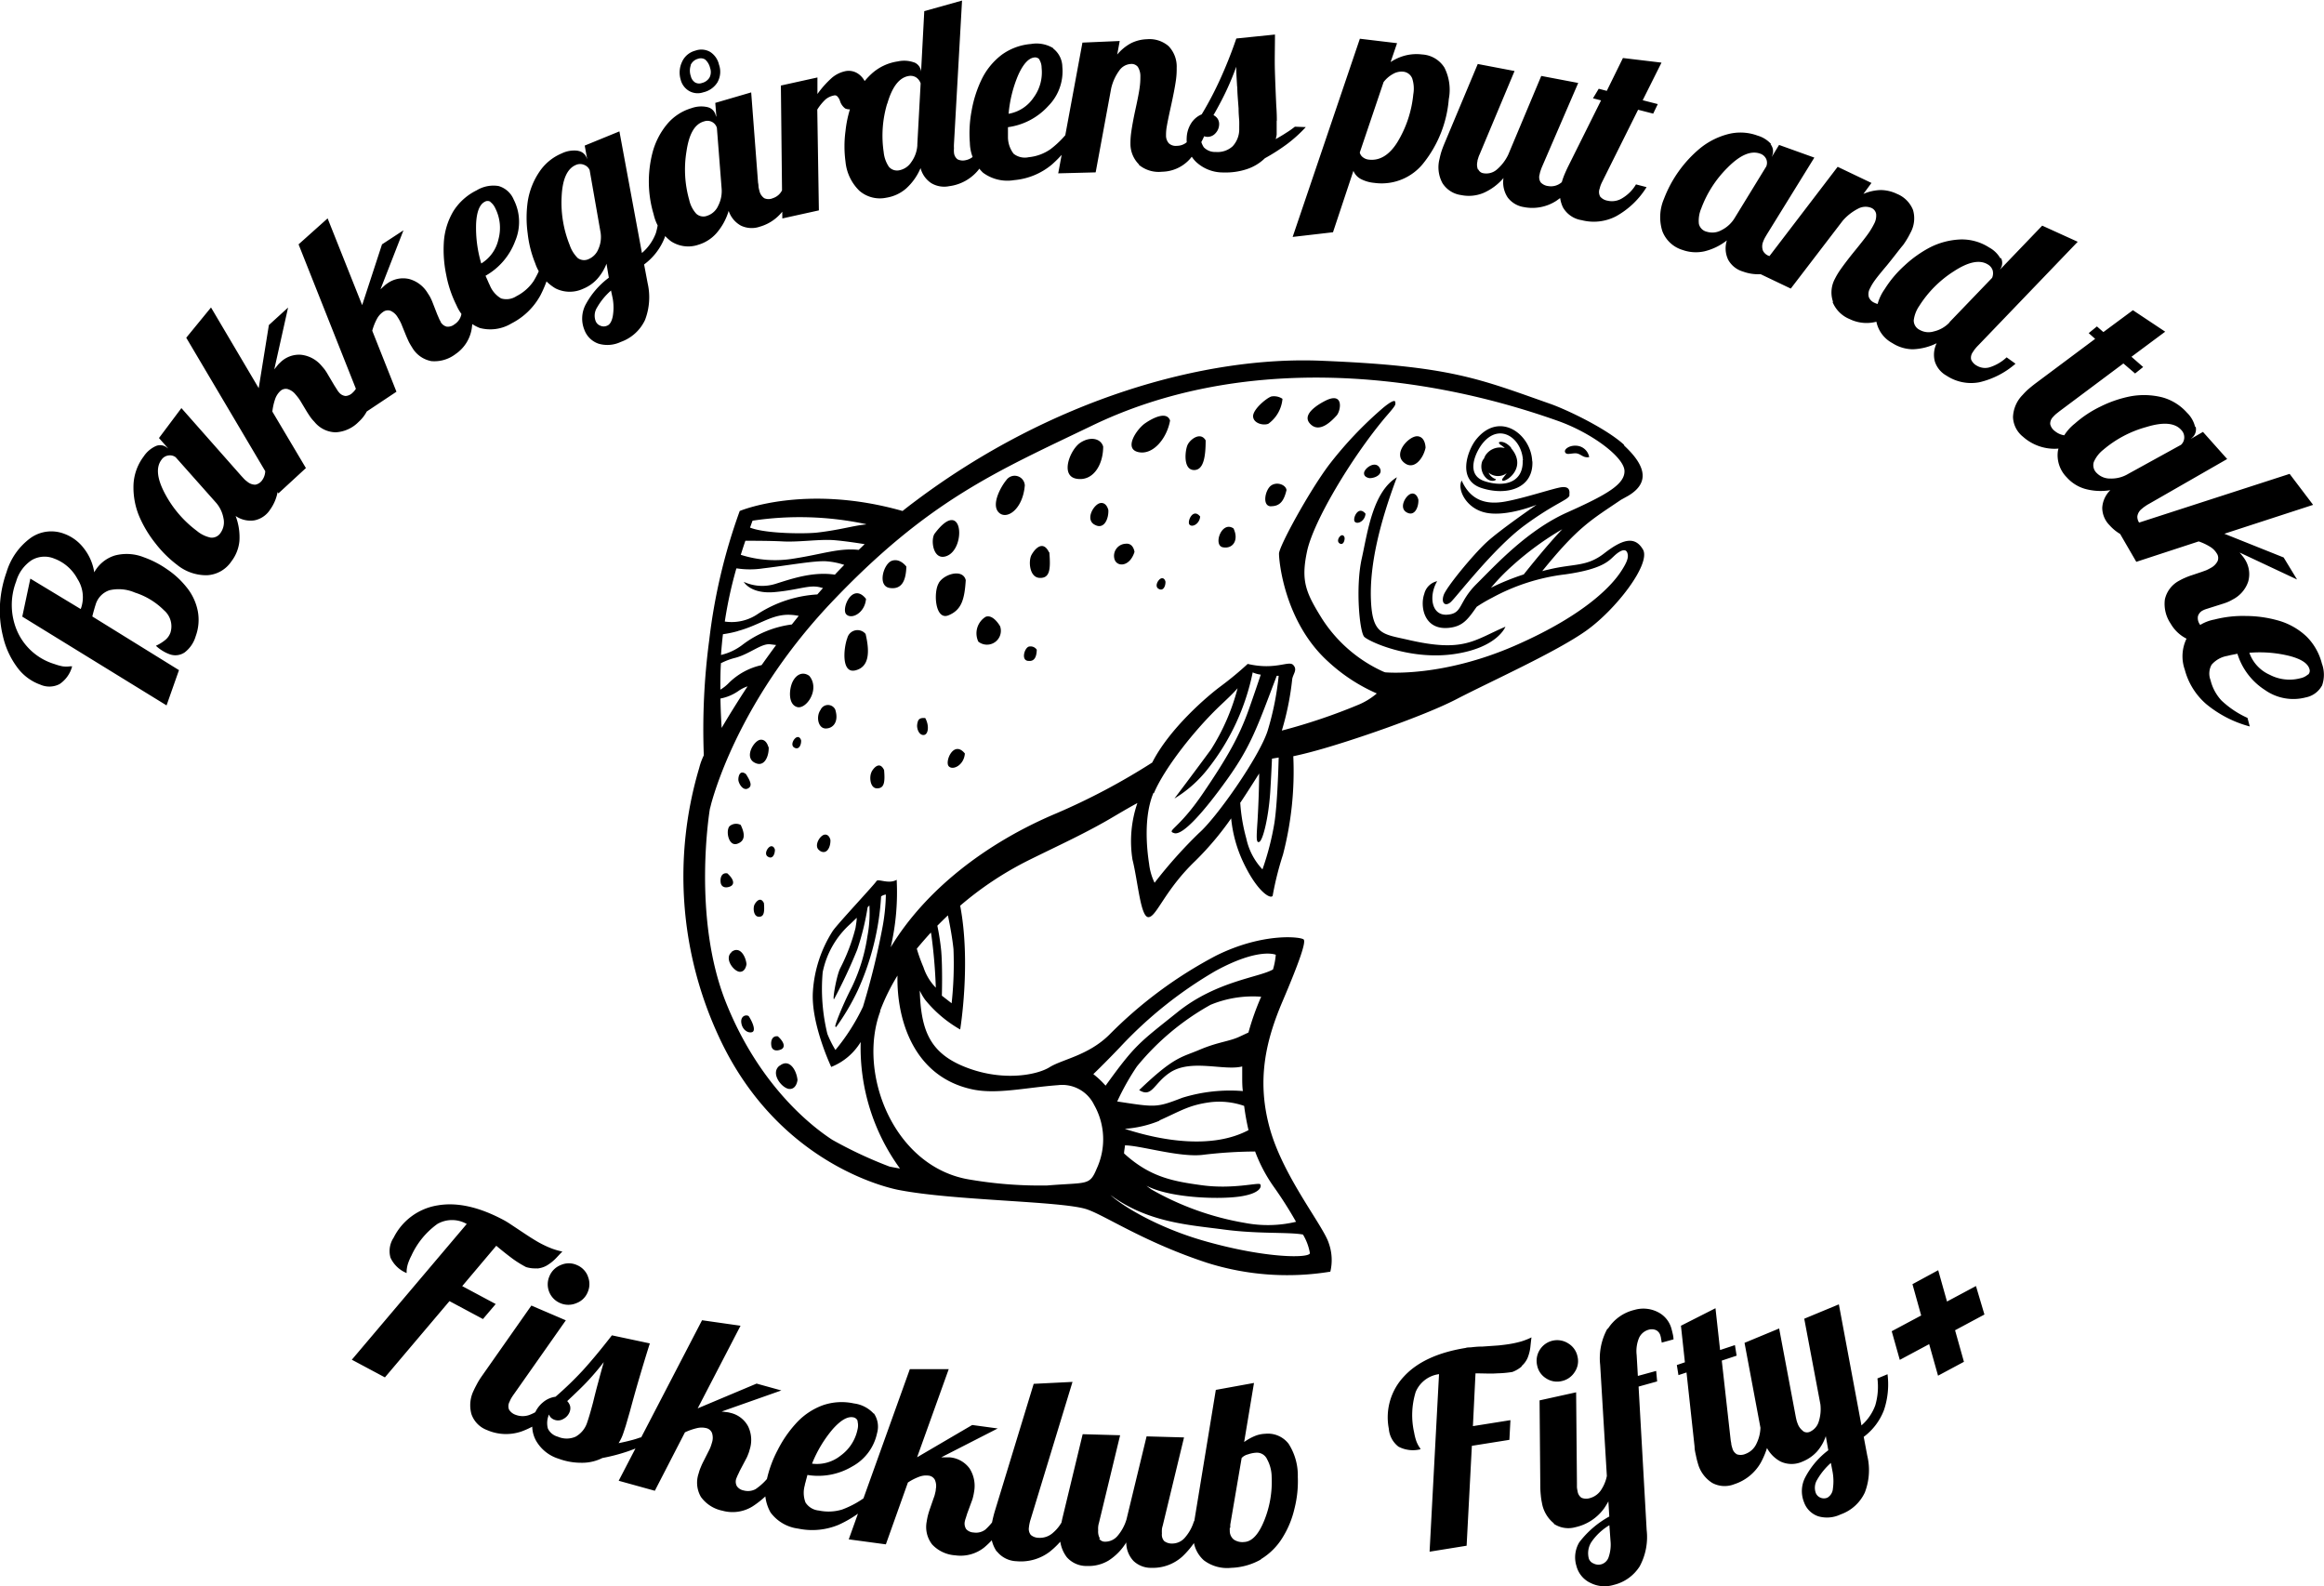 <svg xmlns="http://www.w3.org/2000/svg" xmlns:xlink="http://www.w3.org/1999/xlink" id="Layer_1" data-name="Layer 1" viewBox="0 0 288 196.56"><defs><style>.cls-1{fill:none;}.cls-2{clip-path:url(#clip-path);}</style><clipPath id="clip-path" transform="translate(-6 -1.72)"><rect class="cls-1" x="6" y="1.72" width="288" height="196.56"></rect></clipPath></defs><g class="cls-2"><path d="M101.19,107.89c.57.34.85-.36.84-.88,0,0-.11-.49-.5-.42s-.92,1-.34,1.3m-3.33,20.49c.06.84.75,1.39,1.31,1.25s.09-1.27-.39-2c-.35-.22-1,0-.92.79m-1.18-8.73c-1,.8.27,2.43,1,2.45s.83-.95.83-.95c-.1-1-.85-2.31-1.87-1.5m-.51-9.75c-.65-.1-.89.45-.83,1.08s.59.79,1.18.55.48-.89-.35-1.63m1.66-6a1.25,1.25,0,0,0-1.37.15c-.52.54-.14,2.56.94,2.19s.92-1.33.43-2.34m1.72,9.86c-.21.39-.15,1.49.51,1.52s.74-.56.65-1.69c-.41-.84-.95-.22-1.16.17m2.07,17.44c.06.63.58.77,1.17.54s.48-.89-.35-1.64c-.65-.1-.9.47-.82,1.1M98.44,97.64c-.74-.56-.94.24-.94.68s.54,1.4,1.15,1.12.4-.84-.21-1.8m4.16,36.14c-1.2.95.33,2.84,1.23,2.88s1-1.12,1-1.12c-.12-1.2-1-2.71-2.2-1.76m-1.41-39.49s-.22-1-1-.9-2,2.1-.75,2.81,1.84-.78,1.79-1.91m6.37,12.88c.88.51,1.32-.56,1.28-1.37,0,0-.15-.75-.74-.65s-1.43,1.51-.54,2M104.8,93.06c-.39.07-.93,1-.35,1.31s.85-.37.83-.89c0,0-.11-.49-.48-.42m1.49-7.59c-.81-.58-1.62-.17-2.06.72s-.6,2.79.54,3.14,2.9-2.21,1.52-3.86m3.21,4.16a1,1,0,0,0-1.81.05c-.6.83-.31,2.33.66,2.31s1.62-.92,1.15-2.36m32.14-22.9c1.18.69,1.77-.74,1.71-1.81,0,0-.21-1-1-.86s-1.9,2-.72,2.67m-8.22,16.88c.82.12,1.05-.56,1.07-1.38a.92.92,0,0,0-1-.38c-.52.19-.95,1.63-.12,1.76m-13.69,7.86c-.09.39.14,1.32.76,1.33s.76-1.16.23-2.1c-.91-.09-.91.4-1,.77M114,97.41c-.29.53-.2,2,.69,2s1-.75.87-2.27c-.54-1.13-1.27-.3-1.56.23M111,80.79c-.46,1.23-.76,4.43,1,4s1.78-2.34,1.27-4.51a1.3,1.3,0,0,0-2.27.52m2.32-4.87c-1.68-2.12-3.1,1.22-2.45,1.91s2.31-.16,2.45-1.91m5-4s-.77-1.08-1.8-.72-1.84,3.14-.25,3.37,2-1.08,2.05-2.65m5.25,24.74c.51.56,1.9-.14,2-1.58-1.38-1.71-2.52,1-2,1.58m-1.23-22.7c-.7,1.14-.45,4.66,1.19,4s2-2,2.15-4.36c-.35-1.44-2.66-.79-3.34.34m-.51-6.11c-.51.69-.25,3.18,1.25,2.85,2.73-.6,2.35-7.67-1.25-2.85m8.11,11.49s-.84-1.53-1.79-1.18a2.41,2.41,0,0,0-.91,3.08,1.72,1.72,0,0,0,2.7-1.9M133,61.88a1.26,1.26,0,0,0-2.29-.67c-.63.75-1.92,3-.95,4s3-.35,3.24-3.36m3,8.31c-.76-1.57-1.77-.41-2.17.32s-.28,2.79,1,2.85,1.38-1.06,1.21-3.17m6.67-13.1c-.28-1-1.57-1.31-2.83-.48s-2.55,4.09-.49,4.46,3.33-1.71,3.32-4m3.88,13.06s-.13-1.12-1.1-1a1.5,1.5,0,0,0-1.38,1.9c.29,1,1.88,1,2.48-.88m3,4.57c.58.33.86-.37.84-.89,0,0-.1-.5-.49-.42s-.93,1-.35,1.31M151,53.83c-.4-1.17-2.06-.37-3.09.34s-2.7,3.15-.85,3.57S150.62,56,151,53.83m2.41,12.9c.34.38,1.24-.09,1.32-1-.9-1.13-1.65.64-1.32,1m2-10.44c-.64-1.12-1.93-.12-2.24.56s-.57,3,.71,3.11,1.53-1.65,1.53-3.67m3.45,10.91c-1.48-1-2.56,2.11-1.31,2.34s2-.91,1.31-2.34m4.65-2.75c1.15,0,1.61-.71,1.92-2-.07-.64-1.15-1.08-1.9-.57s-1.18,2.6,0,2.58m1.4-13.32a1.89,1.89,0,0,0-1.38-.29c-.63.21-2.32,1.63-2.26,2.49s1.29,1.14,1.89.89a4.26,4.26,0,0,0,1.75-3.09m5.52.14s-3.34,1.5-2.15,2.89,2.81-.39,3.33-.95.93-2.87-1.18-1.94m2.18,17.08s-.07-.37-.36-.31-.69.72-.27,1,.65-.28.63-.67m2.59-3c-.91-1.12-1.66.65-1.32,1s1.25-.09,1.32-1m1.7-5.77c-.57-.8-1.83.14-1.88.71s.69.65.69.65c.78,0,1.77-.55,1.19-1.36M175.89,76c-.16-4.32,1.09-9.49,3.22-15.14-3,1.82-3.64,6.85-4.34,10-.81,3.52-.3,9.19.3,9.78s5.62,2.9,11.06,2.14,6.43-3.4,6.43-3.4c-3.93,1.67-5.13,3.24-12.12,1.61-3.13-.71-4.39-.63-4.55-5m4.41-10.79c1,.59,1.52-.64,1.47-1.56,0,0-.18-.87-.85-.75s-1.63,1.73-.62,2.31m2.36-8s0-1.35-1-1.42-3,2-1.76,3.18,2.48-.38,2.76-1.76m10.61,0c-.82-.93-1.54-.75-1.52-.63s.16.24.16.24a3.88,3.88,0,0,1,.56.42l-.07,0a2.16,2.16,0,0,0-2.31.91,2.26,2.26,0,0,0-.18.39,1.33,1.33,0,0,0-.25.42,2,2,0,0,0,.64,2.12c.67.5,1.31.05,1,0a1.53,1.53,0,0,1-.83-.78,1.83,1.83,0,0,0,2,.22,1.56,1.56,0,0,0,.25-.17c-.23.33-.46.6-.52.69-.5,1,3.44-1,1.05-3.79m1.45,1.52c.1,2.74-2.24,3.39-4.71,2.59s-1.1-3.65-.26-4.69c2.11-2.62,4.85-.65,5,2.1m1.15.13c-.14-3.41-4.11-6.33-7-2.65-1,1.3-2.36,4.95.71,5.95s6.45.1,6.31-3.3M200.48,63c.07-.56-.06-1-.94-.91s-4.56,1.34-7,1.78-4.32-.18-5.4-2.6c-.59,1,.49,3.51,3.08,4s6.2-1,6.2-1-4.51,3.09-6.19,4.64-5,5.57-5.33,6.57.22,1.42.87.86,5.31-6.68,9.14-9.5,5.53-3.19,5.59-3.76m.72-5.19c.68,0,.92.62,1.72.47a1.71,1.71,0,0,0-1.62-1.41c-.9-.05-1.54.48-1.36.82s.59.14,1.26.12M207.31,60c.11,1.7-2.14,3-7.1,5.22s-8.89,6.54-11.22,8.85-1.67,3.68-3.65,3.82-2.3-2.36-1.24-4.15a2.11,2.11,0,0,0-1.6,1.58c-.53,1.47-.08,4.52,3.05,4.2,1.74-.18,2.35-1.05,3.45-2.61a19.26,19.26,0,0,1,1.93-1.13A25.15,25.15,0,0,1,200,72.89c4.86-.69,5.45-1.79,6.21-2.44s1.28-.71,1.45-.24.1,1-.81,2.37-3.95,5.14-13.12,9.15c-8.91,3.88-15.68,3.34-16.08,3.3l-.22-.08a17.67,17.67,0,0,1-7.61-6.58c-2-3.22-2.63-4.65-1.84-8.35s5.49-11.58,9.69-16.58c1.38-1.58,1.27-1.54,1.24-1.89s-.65,0-1.49.69a47.42,47.42,0,0,0-6.72,7.08c-2.5,3.33-6.19,10.1-6.2,11s.67,8.5,6.12,13.41a21.51,21.51,0,0,0,6,3.92A8.65,8.65,0,0,1,174.46,89a72.3,72.3,0,0,1-9.61,3.25,34.67,34.67,0,0,0,1.29-6.4c.12-.65.68-1.14.12-1.73s-2.17.68-5.64-.13a41,41,0,0,1-3.32,2.75c-1.77,1.31-6.39,5.29-8.51,9.47a81.65,81.65,0,0,1-11.89,6.3c-8.81,3.71-16.28,9.57-20.52,16.59a30,30,0,0,0,.74-8.36c-1,.59-2.32-.19-2.51.17s-4.92,5.4-5.43,6.2a15.75,15.75,0,0,0-2.44,7.45c-.28,4,2.27,9.37,2.27,9.37a7.51,7.51,0,0,0,3.65-3.09,25.43,25.43,0,0,0,4.87,15.68c-.81-.14-1.29-.24-1.29-.24h0a52.17,52.17,0,0,1-7.1-3.32c-2.14-1.39-8.92-6.37-13.17-17s-2-24-2-24,.07-.24.17-.66c.75-2.73,4.23-13.59,14.72-24.75C121,63.7,129.47,60.17,141.4,54.43c17.85-8.59,39.55-7,57.73-.53,4.1,1.47,8.06,4.41,8.18,6.12m-94,6.69c-1.51.13-3.16.67-6,1-1.25.16-6.33.19-8.36-.61.1-.28.2-.57.31-.86a39.42,39.42,0,0,1,14.06.43m-15,2.06c1.09,0,3,0,4.49.07,2.1.14,4.65-.28,6.48-.15,1.32.1,3,.36,3.86.5l-.74.71c-2.43-.26-4.46.52-8,1.07a14,14,0,0,1-6.61-.46q.27-.86.57-1.74m-1.07,3.42a10.81,10.81,0,0,0,3.27,0c3-.35,6.48-1,7.92-.87a9,9,0,0,1,2.13.44c-.39.4-.78.8-1.16,1.21-2.78-.42-5.49.56-7.36,1.14a5.48,5.48,0,0,1-3.93-.25S99,75.36,102,75.09s4.25-.93,5.6-.6l.39.1c-.24.26-.47.53-.7.79A15.24,15.24,0,0,0,100,77.74a5.75,5.75,0,0,1-4.18,1,52.22,52.22,0,0,1,1.43-6.57m.2,7.74c2.48-.67,3.9-1.86,5.89-2a6.11,6.11,0,0,1,1.64.13c-.29.35-.57.71-.85,1.06A12.8,12.8,0,0,0,98,81.63a7,7,0,0,1-2.65,1.25c.06-.87.14-1.73.24-2.57a13.82,13.82,0,0,0,1.83-.38m-2.13,4a8.11,8.11,0,0,1,1.85-.7c1.78-.48,3.23-1.81,4.32-1.67l.72.09q-.94,1.28-1.8,2.49a8.26,8.26,0,0,0-4.11,2.26,5,5,0,0,1-1,.78c0-1.12,0-2.2.07-3.25m-.06,4.35a5.78,5.78,0,0,0,2.19-.91,4.34,4.34,0,0,1,1.17-.6c-1.26,1.92-2.34,3.67-3.21,5.15-.08-1.26-.13-2.47-.15-3.64M109.61,129a28.44,28.44,0,0,0,2.69-4.56,32.66,32.66,0,0,0,2.89-11.64,1.27,1.27,0,0,1,.59-.23,24.25,24.25,0,0,1-.39,3.91,92.42,92.42,0,0,1-2.45,10,25.58,25.58,0,0,1-3.41,5.35,12.93,12.93,0,0,1-1-2,23.52,23.52,0,0,1-.58-7.63,10.92,10.92,0,0,1,3.44-6l.78-.75c0,.36-.08.79-.15,1.26a23.46,23.46,0,0,1-1.9,5c-.49,1-1,4.13-.75,3.8a63.47,63.47,0,0,0,2.86-6.11,32,32,0,0,0,1.29-5.26l.22-.22a15.74,15.74,0,0,1-.25,3.84,21.93,21.93,0,0,1-1.94,6.31c-1.3,2.53-2.27,5.13-2,4.86m5.51-1.93a25.51,25.51,0,0,1,2.16-4.39c-.12,5.26,1.88,12.52,9.28,14.1,3,.65,6.64-.23,10.6-.52a4.39,4.39,0,0,1,4.48,2.43,8.65,8.65,0,0,1,.34,7.89c-.9,2.17-1.14,1.7-6.16,2.11a51.73,51.73,0,0,1-9.45-.71h0c-9.53-1.44-14.11-13.19-11.21-20.9m28.51,22.79c4.66,3.44,9.82,3.71,14.07,4.28s8,.29,9.79.62a6.69,6.69,0,0,1,.86,2.31c-.09.63-5.35.65-12.78-1.43-6.23-1.73-10.65-4.57-11.94-5.78m23,3.32a15.11,15.11,0,0,1-6.33.14,35.28,35.28,0,0,1-11.61-4.16l-.6-.44.37.17c3,1.36,8.72,1.53,11.25,1.15s2.68-1.25,2.48-1.51-3.34.65-7.23.12c-3.58-.49-6.42-1-9.64-3.94,0-.32.09-.65.11-1,1.85,0,6.59,1.47,9.51,1.19a56.35,56.35,0,0,1,6.62-.43,19,19,0,0,0,2.26,4.3,50,50,0,0,1,2.81,4.41m-16.93-12.56c2.76-1.24,3.69-1.91,6.32-2.26a9.36,9.36,0,0,1,4.18.46,30,30,0,0,0,.54,3c-4.44,2.36-10.65,1.37-15.33-.16a13.88,13.88,0,0,0,4.29-1m11-10.92-1.07.5c-1.27.6-2.67.65-4.95,1.62s-3.13.82-7.49,5c1.6,1,1.8-.84,3.83-2.18,2.62-1.72,6.71-.17,8.94-.75,0,.43,0,.87,0,1.3,0,.58,0,1.16.08,1.75a20,20,0,0,0-7.5.83c-3.2,1.23-3.26,1.2-8.07.46a30.86,30.86,0,0,1,2.44-4.34,31.62,31.62,0,0,1,9.13-7.64,13.71,13.71,0,0,1,6.27-1,32.78,32.78,0,0,0-1.58,4.44m3.06-7.83c-1.67,1-7,1.42-11.82,5.28s-5.23,4-8.94,9.13a11.66,11.66,0,0,0-1.52-1.43s1.28-1.21,3.33-3.36a51.55,51.55,0,0,1,11.82-9.43c5.39-2.94,7.46-2,7.46-2a8.78,8.78,0,0,1-.33,1.77m-44.15-2.53q.83-1,1.74-2a2.21,2.21,0,0,0,.05.25,64.58,64.58,0,0,1,.56,6.59,6.56,6.56,0,0,1-1.53-2.53,21.16,21.16,0,0,1-.82-2.27m3.1,5.79s.1-3.37-.08-5.55a30.12,30.12,0,0,0-.48-3.12c.43-.43.86-.86,1.31-1.28.27,1.29.56,2.9.69,4.18a45.25,45.25,0,0,1-.23,6.71ZM149,100c1.26-3,5-7.84,8.37-11,.84-.79,1.51-1.43,2-2a26.73,26.73,0,0,1-3.31,7.61c-2.3,3.13-4.52,6.06-4.52,6.06a15.31,15.31,0,0,0,4.16-3.7,28.37,28.37,0,0,0,5.54-11.93l0,0a3.66,3.66,0,0,0,1,.28c-.23.68-.71,2.13-1.51,4.39-1.17,3.27-2.64,5.89-5.69,10.37s-4.55,4.56-3.52,4.88,3.65-2.6,6.58-6.7,3.72-6.47,6.12-12.8h.24a35.77,35.77,0,0,1-1.38,6.85c-1.07,3.26-6.32,10.74-8.5,12.64a57.61,57.61,0,0,0-5.5,6.16,7.29,7.29,0,0,1-.68-2.36c-.26-1.67-.72-5.76.54-8.77m10.72,1.28c.85-1.27,1.64-2.52,2.38-3.69,0,1.63-.11,4.45-.21,6-.12,1.83-.19,2.71.25,2.46s1.12-3,1.33-6.11c.12-1.9.18-3.36.22-4.19l.83-.14c-.05,1.93-.19,5.83-.52,8.05a34.07,34.07,0,0,1-1.49,5.81,8,8,0,0,1-2-3.82,21.58,21.58,0,0,1-.75-4.39m35.13-28.34a29.92,29.92,0,0,0-4.06,1.65,26.35,26.35,0,0,1,2.66-2.74,37.15,37.15,0,0,1,6.17-4.51c-1.84,1.94-4,4.63-4.77,5.6M207.22,56.8c-2.21-2-6.95-4.26-9-5-9-3.16-12.39-4.73-28.56-5.38-14.29-.58-33.29,4.7-50.19,17.37-.55.41-1.09.82-1.62,1.25-12.09-3.43-20.18,0-20.18,0a71.06,71.06,0,0,0-3.78,16,83.75,83.75,0,0,0-.67,14.28,7.77,7.77,0,0,0-.57,1.56A47.07,47.07,0,0,0,95,130c7.61,16.7,22.45,19.19,22.45,19.19h0c6.8,1.31,19.91,1.36,23.13,2.35,2.22.69,7.08,4.06,15,6.66a33,33,0,0,0,15.28,1.1,6.19,6.19,0,0,0-.18-3.49c-.63-2.12-5.62-8.21-7.3-14.19s-.54-10.89,1.55-15.8,2.93-7.35,2.63-7.68-5-.91-10.86,2a53.77,53.77,0,0,0-13.26,9.83c-2.62,2.56-5.77,3-7.38,4s-6.08,1.85-10.84-.19c-4.11-1.77-5.09-4.6-5.24-9.31a7.34,7.34,0,0,0,.65,1.12,15.38,15.38,0,0,0,4.36,3.7s1.36-8.22,0-15.34a41.3,41.3,0,0,1,8.46-5.62c3.55-1.76,7.19-3.41,10.5-5.38,1.37-.81,2.33-1.36,3-1.72a14.59,14.59,0,0,0-.61,7c.68,2.68,1,7.21,2,7.14s2-3.35,5.82-7a37.28,37.28,0,0,0,4.41-5.24,16.46,16.46,0,0,0,1.53,5.5c1.88,3.94,3.6,4.62,3.63,4a38.63,38.63,0,0,1,1.26-5,40.88,40.88,0,0,0,1.28-12.2c.85-.18,1.8-.41,2.84-.7,4.12-1.12,13.22-4.21,17.42-6.39s12.26-5.8,16-8.44,8.1-8.34,7.07-10.09-2.61-1.22-4.8.48-3.73,1.24-6.86,2c-.29.06-.56.13-.82.2,4.45-5.49,6-6.29,9.75-8.83l.9-.5c3.06-1.82,1.73-4.14-.47-6.2" transform="translate(-6 -1.72)"></path><path d="M292,85.31a2,2,0,0,1-.91.45,5.3,5.3,0,0,1-3.83-.43,4.69,4.69,0,0,1-2.51-2.72,15.3,15.3,0,0,1,5,.4c1.44.38,2.26.92,2.45,1.63a.65.65,0,0,1-.16.67m1.7,1.41a4,4,0,0,0,0-2.77,7.25,7.25,0,0,0-1.9-3.35,8.41,8.41,0,0,0-3.56-2,14.84,14.84,0,0,0-3.95-.55,14.2,14.2,0,0,0-3.91.44,5.2,5.2,0,0,0-3.38,2.22,5,5,0,0,0-.29,4,8.49,8.49,0,0,0,2.66,4.26,14.22,14.22,0,0,0,5.39,2.77l-.28-1.06a11.62,11.62,0,0,1-3.23-2.16A5.68,5.68,0,0,1,279.94,86a2.25,2.25,0,0,1,.13-1.91A3.29,3.29,0,0,1,282,83l.46-.11.81-.16a8.19,8.19,0,0,0,3.41,4.49,6.09,6.09,0,0,0,5.06.92,2.92,2.92,0,0,0,2-1.45m-4-26.25-21.32,6.9,2.32,4,7.73-2.53a6.76,6.76,0,0,1,1.47.7,2.41,2.41,0,0,1,.76.77,1,1,0,0,1,.1,1,2,2,0,0,1-.86.83,5.72,5.72,0,0,1-.55.28l-.55.2-1.22.41a7.8,7.8,0,0,0-.82.31,7.08,7.08,0,0,0-.73.36A3.47,3.47,0,0,0,274.28,76,4.34,4.34,0,0,0,275,79a4.71,4.71,0,0,0,3,2.24,11.49,11.49,0,0,0,5.11-.08L282.41,80a7.46,7.46,0,0,1-2.64,0,2,2,0,0,1-1.17-.93,1.34,1.34,0,0,1-.22-1,1.18,1.18,0,0,1,.63-.72,2.45,2.45,0,0,1,.36-.15L280,77l1.58-.5c.19-.06.37-.13.56-.21s.37-.18.56-.29a3.88,3.88,0,0,0,1.9-2.19,3.39,3.39,0,0,0-.4-2.77,3.29,3.29,0,0,0-.23-.33l-.42-.52,7.11,3.34L289,70.8l-7.35-2.94,11-3.58Zm-20,0a4.06,4.06,0,0,1-2.22.58,2.29,2.29,0,0,1-1.68-.68,1.32,1.32,0,0,1-.37-1.36,3.89,3.89,0,0,1,1.17-1.52A13.91,13.91,0,0,1,272,54.63c2.09-.64,3.52-.52,4.31.37a1.29,1.29,0,0,1,.37,1,1.24,1.24,0,0,1-.4.84Zm8.28-5.85a3.61,3.61,0,0,0-1-1.73,6.31,6.31,0,0,0-3.05-1.9,9.31,9.31,0,0,0-4-.12,14.66,14.66,0,0,0-3.67,1.26,13.85,13.85,0,0,0-3.18,2.11,5.82,5.82,0,0,0-2.1,3.41,3.89,3.89,0,0,0,1.09,3.24,4.85,4.85,0,0,0,2.28,1.44,7.28,7.28,0,0,0,3.13.16,3.31,3.31,0,0,0-1,2.17,3.08,3.08,0,0,0,.9,2.17,5.48,5.48,0,0,0,3.65,1.83,10.6,10.6,0,0,0,5.11-1l-.9-1a6,6,0,0,1-2.4.68,2,2,0,0,1-1.6-.61,1.29,1.29,0,0,1-.41-1,1.42,1.42,0,0,1,.56-.93,2.87,2.87,0,0,1,.4-.31,3.69,3.69,0,0,1,.46-.29l9.71-5.57L279,55.24l-1.51.87.17-.15a1.38,1.38,0,0,0,.45-1.31M264.84,43l.8.71-7.42,5.54c-.33.25-.63.5-.9.73a8.43,8.43,0,0,0-.67.68,4.11,4.11,0,0,0-1.19,2.75,3.26,3.26,0,0,0,1.24,2.43,5.89,5.89,0,0,0,4,1.49,10.21,10.21,0,0,0,5-1.52l-1-.89a4.7,4.7,0,0,1-2.24.75,2.37,2.37,0,0,1-1.81-.53,1.46,1.46,0,0,1-.58-.87,1.19,1.19,0,0,1,.37-.9,3.85,3.85,0,0,1,.35-.35l.43-.34,7.92-5.92L270.59,48l1-.8-1.45-1.27,4.18-3.11-4-2.66-3.66,2.71-.8-.7Zm-10.92-9.22a3.53,3.53,0,0,0-1.41-1.39,6.25,6.25,0,0,0-3.47-1,9.13,9.13,0,0,0-3.89,1A14.49,14.49,0,0,0,242,34.64a13.73,13.73,0,0,0-2.45,2.92,5.79,5.79,0,0,0-1.05,3.86,3.89,3.89,0,0,0,2,2.81A4.82,4.82,0,0,0,243,45a7.16,7.16,0,0,0,3-.75,3.24,3.24,0,0,0-.22,2.28,3.09,3.09,0,0,0,1.44,1.74,5.53,5.53,0,0,0,4.06.82,10.35,10.35,0,0,0,4.49-2.3L254.67,46a5.53,5.53,0,0,1-2,1.2,2,2,0,0,1-1.68-.16,1.55,1.55,0,0,1-.72-.77,1.16,1.16,0,0,1,.23-.94,2.5,2.5,0,0,1,.29-.41,4.18,4.18,0,0,1,.36-.4l12.33-12.84-4.4-2-5.25,5.47.07-.11a1.36,1.36,0,0,0,.06-1.38m-5.85,1.69q2.73-1.79,4.23-.86a1.32,1.32,0,0,1,.6.73,1.44,1.44,0,0,1-.07.93l-5.23,5.44-.09.13a3.87,3.87,0,0,1-1.91,1.07,2.22,2.22,0,0,1-1.74-.19,1.29,1.29,0,0,1-.74-1.19,4,4,0,0,1,.69-1.79,13.87,13.87,0,0,1,4.26-4.27m-15,3.82a3.85,3.85,0,0,0,2.11,2.09,4.78,4.78,0,0,0,3.8.17,11.88,11.88,0,0,0,4.18-3l-1.22-.58a7.24,7.24,0,0,1-2.18,1.5,2,2,0,0,1-1.49-.1,1.29,1.29,0,0,1-.72-.72,1.43,1.43,0,0,1,.14-1.06,6.44,6.44,0,0,1,.6-1q.4-.56,1.5-1.86c.91-1.11,1.56-2,2-2.51a10.22,10.22,0,0,0,.91-1.51,3.7,3.7,0,0,0,.33-2.85,3.6,3.6,0,0,0-2-2,4.74,4.74,0,0,0-2-.47,5.78,5.78,0,0,0-2.15.48l1-1.36-4.19-2-10,13.09,4.19,2,6.43-8.4a6.32,6.32,0,0,1,1.91-1.5,1.92,1.92,0,0,1,1.64-.1,1,1,0,0,1,.6.76,2.12,2.12,0,0,1-.26,1.23,9.16,9.16,0,0,1-.7,1.17c-.31.44-.86,1.15-1.66,2.13s-1.39,1.77-1.73,2.25a9.1,9.1,0,0,0-.76,1.25,3.56,3.56,0,0,0-.24,2.83M221,28.68a4,4,0,0,1-1.67,1.56,2.31,2.31,0,0,1-1.8.2,1.3,1.3,0,0,1-1-1,3.87,3.87,0,0,1,.3-1.9,13.9,13.9,0,0,1,3.27-5.06q2.3-2.32,4-1.73a1.27,1.27,0,0,1,.78.68,1.18,1.18,0,0,1,0,.92Zm4.5-9.09a3.56,3.56,0,0,0-1.68-1.06,6.11,6.11,0,0,0-3.59-.21,9.1,9.1,0,0,0-3.59,1.81,15.15,15.15,0,0,0-4.43,6.22,5.76,5.76,0,0,0-.21,4,3.87,3.87,0,0,0,2.5,2.34,4.92,4.92,0,0,0,2.69.18A7.24,7.24,0,0,0,220,31.51a3.26,3.26,0,0,0,.16,2.39A3.06,3.06,0,0,0,222,35.37a5.47,5.47,0,0,0,4.09-.13,10.69,10.69,0,0,0,4-3.3l-1.28-.45A6.06,6.06,0,0,1,227,33.23a2,2,0,0,1-1.69.23,1.33,1.33,0,0,1-.83-.66,1.54,1.54,0,0,1,0-1.09,4,4,0,0,1,.2-.46c.08-.15.17-.3.27-.47l5.89-9.53-4.37-1.57-.91,1.49.08-.22a1.38,1.38,0,0,0-.23-1.36m-22-5.69,1,.26-4.13,8.29c-.18.38-.34.73-.47,1.06a8.69,8.69,0,0,0-.3.91,4,4,0,0,0,.18,3A3.22,3.22,0,0,0,202,29a6,6,0,0,0,4.25-.47,10.34,10.34,0,0,0,3.8-3.62l-1.31-.34a4.83,4.83,0,0,1-1.67,1.69,2.4,2.4,0,0,1-1.85.33,1.54,1.54,0,0,1-.92-.51,1.19,1.19,0,0,1-.06-1,3.37,3.37,0,0,1,.15-.48c.06-.15.14-.31.23-.49L209,15.32l1.87.48.57-1.18-1.87-.48,2.33-4.66-4.78-.57-2,4.07-1-.26Zm-14.26,8.82a1.65,1.65,0,0,1-.06-1c0-.15.06-.29.1-.42a2.54,2.54,0,0,1,.17-.45l4.33-10.33-4.56-.87-4.09,9.76c-.16.38-.3.74-.41,1.08s-.18.65-.24.93a4.11,4.11,0,0,0,.37,3,3.24,3.24,0,0,0,2.3,1.47,4.74,4.74,0,0,0,2.75-.25,6.87,6.87,0,0,0,2.51-1.86,3.4,3.4,0,0,0,.52,2.41,3.1,3.1,0,0,0,2,1.19,5.46,5.46,0,0,0,4-.76,10.64,10.64,0,0,0,3.46-3.89l-1.33-.25a5.41,5.41,0,0,1-1.47,1.85,2,2,0,0,1-1.62.45,1.51,1.51,0,0,1-.95-.46,1.17,1.17,0,0,1-.13-1,2.72,2.72,0,0,1,.13-.49c.05-.15.11-.32.19-.5L201.58,12,197,11.13l-4.09,9.75a5.59,5.59,0,0,1-1.45,1.88,2,2,0,0,1-1.61.43.82.82,0,0,1-.65-.47m-15.48.17a2,2,0,0,0,.9,1,4.45,4.45,0,0,0,1.68.49,6.61,6.61,0,0,0,6.16-2.52A14.59,14.59,0,0,0,185.54,14,6.1,6.1,0,0,0,185,10.1a3.49,3.49,0,0,0-2.76-1.63,5.64,5.64,0,0,0-2.06.12,6,6,0,0,0-1.85.82l.8-2.34-4.61-.55-8.33,24.56,5-.58Zm3.74-11a3.72,3.72,0,0,1,1.16-1,2.11,2.11,0,0,1,1.24-.29,1.34,1.34,0,0,1,1.14.82,4.08,4.08,0,0,1,.14,2,14,14,0,0,1-1.94,5.87c-1,1.63-2.21,2.37-3.56,2.21a1.41,1.41,0,0,1-.74-.29,1,1,0,0,1-.39-.59Zm-18.13.59c0,.78.09,1.67.16,2.68,0,.73.07,1.26.08,1.57s0,.62,0,.92a3.09,3.09,0,0,1-.82,2.2,2.76,2.76,0,0,1-2.09.7,1.92,1.92,0,0,1-1.48-.58,2.64,2.64,0,0,1-.41-1.74.69.69,0,0,0,.32.31,1.23,1.23,0,0,0,.54.14,1.31,1.31,0,0,0,1-.45,1.64,1.64,0,0,0,.45-1.09,1.21,1.21,0,0,0-.17-.68,1.28,1.28,0,0,0-.53-.47c.71-1.24,1.28-2.34,1.71-3.28s.8-1.85,1.11-2.72c0,.88.07,1.71.11,2.49m4.92,4.23c0-.36,0-1-.07-1.9-.07-1.58-.13-3-.17-4.36S164,7.59,164,6l-4.79.49a55.22,55.22,0,0,1-2.1,5.26,42.39,42.39,0,0,1-2.19,4.14A2.83,2.83,0,0,0,153.61,17a3.62,3.62,0,0,0-.55,1.8,3.84,3.84,0,0,0,1.18,3,4.87,4.87,0,0,0,3.39,1.29,8.27,8.27,0,0,0,2.85-.4,5.79,5.79,0,0,0,2.27-1.36,24.41,24.41,0,0,0,2.79-1.79,17.31,17.31,0,0,0,2.28-2.07l-1.35-.05a10.93,10.93,0,0,1-1.1.77c-.41.27-.84.52-1.28.77a4.44,4.44,0,0,0,.12-.55c0-.19,0-.42,0-.67s0-.7,0-1.07m-17.09,5.46A3.84,3.84,0,0,0,150,23a4.74,4.74,0,0,0,3.46-1.58,11.86,11.86,0,0,0,2.38-4.54l-1.36,0a7.19,7.19,0,0,1-1.26,2.32,1.9,1.9,0,0,1-1.37.59,1.26,1.26,0,0,1-1-.31,1.43,1.43,0,0,1-.35-1,5.57,5.57,0,0,1,.1-1.13q.11-.67.48-2.34c.31-1.4.51-2.44.61-3.12a9.82,9.82,0,0,0,.13-1.77,3.66,3.66,0,0,0-1-2.68,3.61,3.61,0,0,0-2.67-.86,4.74,4.74,0,0,0-2,.5,5.8,5.8,0,0,0-1.7,1.4l.31-1.68L140.14,7l-3,16.2,4.64-.12,1.92-10.4a6.06,6.06,0,0,1,1-2.21,1.86,1.86,0,0,1,1.41-.82A1,1,0,0,1,147,10a2.14,2.14,0,0,1,.32,1.22,9,9,0,0,1-.09,1.36c-.07.54-.24,1.42-.51,2.65s-.44,2.21-.52,2.79a9.39,9.39,0,0,0-.11,1.46,3.59,3.59,0,0,0,1.07,2.63m-12.36-13a1.93,1.93,0,0,1,.28,1,5.26,5.26,0,0,1-1,3.71,4.68,4.68,0,0,1-3.09,2,15.69,15.69,0,0,1,1.2-4.82c.62-1.37,1.29-2.09,2-2.16a.69.69,0,0,1,.64.27m1.66-1.44a4,4,0,0,0-2.72-.5,7.16,7.16,0,0,0-3.62,1.33,8.47,8.47,0,0,0-2.56,3.18,14.84,14.84,0,0,0-1.19,3.8,14.9,14.9,0,0,0-.21,3.94,5.28,5.28,0,0,0,1.63,3.7,5.07,5.07,0,0,0,3.86.92,8.42,8.42,0,0,0,4.65-1.91,14.33,14.33,0,0,0,3.61-4.86l-1.09.1a11.72,11.72,0,0,1-2.66,2.83,5.65,5.65,0,0,1-2.71,1,2.24,2.24,0,0,1-1.87-.43,3.44,3.44,0,0,1-.7-2c0-.13,0-.29,0-.47s0-.46,0-.82a8.22,8.22,0,0,0,5-2.63,6.1,6.1,0,0,0,1.74-4.85,2.92,2.92,0,0,0-1.1-2.24M119.26,9.45a3.63,3.63,0,0,0-2-.12A6.12,6.12,0,0,0,114,10.87a9.17,9.17,0,0,0-2.29,3.31,14.17,14.17,0,0,0-.93,3.77,14.2,14.2,0,0,0,0,3.81,5.79,5.79,0,0,0,1.73,3.61,3.88,3.88,0,0,0,3.32.85,4.9,4.9,0,0,0,2.46-1.14,7.12,7.12,0,0,0,1.79-2.53,3.19,3.19,0,0,0,1.32,1.86,3.12,3.12,0,0,0,2.23.38,5.57,5.57,0,0,0,3.61-2,10.26,10.26,0,0,0,1.89-4.67l-1.34.21a5.31,5.31,0,0,1-.75,2.24,2,2,0,0,1-1.38,1,1.48,1.48,0,0,1-1-.11,1.15,1.15,0,0,1-.44-.86,2.83,2.83,0,0,1,0-.5,5,5,0,0,1,0-.54l1-17.77L120.54,3.1l-.4,7.57,0-.13a1.36,1.36,0,0,0-.86-1.09m-3.32,5.11q.9-3.13,2.64-3.42a1.3,1.3,0,0,1,.93.17,1.47,1.47,0,0,1,.56.74l-.41,7.54,0,.16a4,4,0,0,1-.75,2.06,2.3,2.3,0,0,1-1.44,1,1.33,1.33,0,0,1-1.34-.43,3.94,3.94,0,0,1-.64-1.81,13.84,13.84,0,0,1,.43-6m-8.66.73A6.12,6.12,0,0,1,108.35,14a2.36,2.36,0,0,1,1-.45.43.43,0,0,1,.37.07,1.44,1.44,0,0,1,.37.59,1.82,1.82,0,0,0,.65.95,1.31,1.31,0,0,0,.89.06,2.2,2.2,0,0,0,1.49-1,2.38,2.38,0,0,0,.27-1.78,2.51,2.51,0,0,0-1-1.55,2.07,2.07,0,0,0-1.72-.33,3.8,3.8,0,0,0-1.53.76,11.92,11.92,0,0,0-1.84,2.05l0-2.05-4.53,1,.18,16.47,4.53-1ZM95.42,25A4,4,0,0,1,95,27.22a2.26,2.26,0,0,1-1.34,1.23,1.3,1.3,0,0,1-1.38-.25,3.76,3.76,0,0,1-.87-1.71,13.79,13.79,0,0,1-.34-6c.32-2.16,1-3.4,2.19-3.73a1.25,1.25,0,0,1,1,.08,1.22,1.22,0,0,1,.58.72ZM93.7,15a3.55,3.55,0,0,0-2,.12,6.24,6.24,0,0,0-3,1.95,9.15,9.15,0,0,0-1.84,3.57,14.36,14.36,0,0,0-.45,3.87A14.06,14.06,0,0,0,87,28.27a5.76,5.76,0,0,0,2.17,3.36,3.89,3.89,0,0,0,3.4.41A4.84,4.84,0,0,0,94.8,30.6a7.44,7.44,0,0,0,1.5-2.75,3.25,3.25,0,0,0,1.52,1.83,3.1,3.1,0,0,0,2.34.13,5.49,5.49,0,0,0,3.23-2.51,10.65,10.65,0,0,0,1.31-5l-1.3.38A5.79,5.79,0,0,1,103,25.1a1.93,1.93,0,0,1-1.23,1.18,1.31,1.31,0,0,1-1.06,0,1.51,1.51,0,0,1-.6-.91,4.85,4.85,0,0,1-.11-.49q0-.24-.06-.54l-.85-11.17-4.45,1.3.14,1.74L94.69,16a1.34,1.34,0,0,0-1-1m-2.11-5.2A1.38,1.38,0,0,1,92.52,9a1,1,0,0,1,.87.1A2,2,0,0,1,94,10.15a1.49,1.49,0,0,1-.07,1.17A1.5,1.5,0,0,1,93,12a1,1,0,0,1-.87-.07,1.25,1.25,0,0,1-.52-.77,2.06,2.06,0,0,1,0-1.37m3.34,2.05a2.62,2.62,0,0,0,.15-2.11A2.53,2.53,0,0,0,94,8.15,2.18,2.18,0,0,0,92.16,8a2.47,2.47,0,0,0-1.65,1.41,3.07,3.07,0,0,0-.16,2.17A2.25,2.25,0,0,0,91.41,13a2.14,2.14,0,0,0,1.74.16,2.8,2.8,0,0,0,1.78-1.27m-13,26.82a6.39,6.39,0,0,1,0,2.25c-.13.6-.36,1-.7,1.12a1,1,0,0,1-.83,0,1,1,0,0,1-.58-.56A1.89,1.89,0,0,1,80,39.81a8.2,8.2,0,0,1,1.72-2.09Zm-1.5-8.16a3.64,3.64,0,0,1-.29,2.06A2.24,2.24,0,0,1,79,33.8a1.33,1.33,0,0,1-1.4-.1,4.1,4.1,0,0,1-1-1.61,14.07,14.07,0,0,1-1-6c.1-2.18.69-3.49,1.79-3.94a1.27,1.27,0,0,1,1,0,1.22,1.22,0,0,1,.68.64ZM77.61,20.4a3.51,3.51,0,0,0-2,.33A6.2,6.2,0,0,0,72.85,23a9,9,0,0,0-1.46,3.75,14.34,14.34,0,0,0,0,3.88,13.84,13.84,0,0,0,.93,3.7,5.76,5.76,0,0,0,2.51,3.12,3.93,3.93,0,0,0,3.42.06,4.84,4.84,0,0,0,1.74-1.2,6.16,6.16,0,0,0,1.17-1.91l.29,1.73a10.12,10.12,0,0,0-2.89,3.36,3.71,3.71,0,0,0-.15,3.08,2.85,2.85,0,0,0,1.77,1.74,3.88,3.88,0,0,0,2.75-.22,5.25,5.25,0,0,0,3-2.71,7.84,7.84,0,0,0,.33-4.56l-.44-2.33a7.53,7.53,0,0,0,2.54-3.3,10,10,0,0,0,.46-4.44l-1.25.51a8.35,8.35,0,0,1-.29,3.34,6,6,0,0,1-1.73,2.47L82.76,18l-4.3,1.76.31,1.69-.07-.18a1.37,1.37,0,0,0-1.09-.86M66.75,26.73a2.05,2.05,0,0,1,.63.8,5.37,5.37,0,0,1,.39,3.84,4.69,4.69,0,0,1-2.13,3A15.43,15.43,0,0,1,65,29.46c.07-1.49.43-2.41,1.08-2.74a.66.66,0,0,1,.69,0m1-1.95a4,4,0,0,0-2.71.54,7.1,7.1,0,0,0-2.87,2.57A8.54,8.54,0,0,0,61,31.79a15.25,15.25,0,0,0,.3,4,14.3,14.3,0,0,0,1.26,3.74,5.24,5.24,0,0,0,2.89,2.83,5.07,5.07,0,0,0,3.93-.56,8.44,8.44,0,0,0,3.6-3.5,14.22,14.22,0,0,0,1.57-5.85l-1,.5a11.6,11.6,0,0,1-1.43,3.61A5.66,5.66,0,0,1,70,38.42a2.26,2.26,0,0,1-1.9.28,3.3,3.3,0,0,1-1.4-1.63c-.06-.12-.13-.26-.2-.43s-.19-.42-.33-.75a8.23,8.23,0,0,0,3.67-4.29,6.08,6.08,0,0,0-.18-5.15,2.9,2.9,0,0,0-1.85-1.67M43,32l8.27,20.83,3.86-2.57-3-7.56a7,7,0,0,1,.6-1.5,2.4,2.4,0,0,1,.72-.81,1,1,0,0,1,.94-.16,1.91,1.91,0,0,1,.89.8,6,6,0,0,1,.31.53,4.41,4.41,0,0,1,.24.54l.48,1.18q.18.43.36.81c.13.25.27.48.41.7a3.5,3.5,0,0,0,2.38,1.68,4.32,4.32,0,0,0,3-.88,4.7,4.7,0,0,0,2-3.16,11.51,11.51,0,0,0-.41-5.09L63,38.05a7.42,7.42,0,0,1,.17,2.64,1.91,1.91,0,0,1-.85,1.22,1.32,1.32,0,0,1-.95.29,1.2,1.2,0,0,1-.76-.58c0-.07-.1-.19-.17-.35l-.26-.6-.6-1.54c-.07-.18-.16-.37-.25-.55s-.21-.36-.33-.54a3.86,3.86,0,0,0-2.31-1.75,3.34,3.34,0,0,0-2.73.58,2.33,2.33,0,0,0-.32.25l-.49.45L56,30.26,53.34,32l-2.46,7.53L46.6,28.78ZM29.08,43.57,40.5,62.86l3.41-3.14-4.16-7a7.28,7.28,0,0,1,.36-1.59,2.46,2.46,0,0,1,.58-.91,1,1,0,0,1,.91-.3,1.94,1.94,0,0,1,1,.65q.21.24.39.48c.11.15.22.32.32.49l.66,1.1c.16.26.32.51.48.74s.34.43.52.62a3.47,3.47,0,0,0,2.61,1.29A4.28,4.28,0,0,0,50.44,54,4.68,4.68,0,0,0,52,50.52a11.49,11.49,0,0,0-1.2-5l-1,.91a7.63,7.63,0,0,1,.58,2.58,2,2,0,0,1-.65,1.34,1.36,1.36,0,0,1-.9.44,1.2,1.2,0,0,1-.83-.46,1.79,1.79,0,0,1-.23-.32l-.35-.55-.84-1.42q-.15-.26-.33-.51c-.12-.16-.26-.32-.4-.48a3.86,3.86,0,0,0-2.56-1.37,3.3,3.3,0,0,0-2.6,1,1.94,1.94,0,0,0-.28.29l-.42.52,1.71-7.66L39.32,42l-1.26,7.82-5.91-10Zm3.61,20.35a4,4,0,0,1,1,2,2.27,2.27,0,0,1-.33,1.79,1.3,1.3,0,0,1-1.25.63,3.9,3.9,0,0,1-1.72-.84A13.82,13.82,0,0,1,26.5,63q-1.56-2.87-.5-4.29a1.24,1.24,0,0,1,.87-.55,1.18,1.18,0,0,1,.9.22ZM25.3,57a3.6,3.6,0,0,0-1.5,1.29,6.27,6.27,0,0,0-1.25,3.38,9.27,9.27,0,0,0,.69,4,14.55,14.55,0,0,0,2,3.35,14.3,14.3,0,0,0,2.7,2.69A5.73,5.73,0,0,0,31.67,73a3.87,3.87,0,0,0,3-1.71,4.91,4.91,0,0,0,1-2.53,7.4,7.4,0,0,0-.47-3.1,3.24,3.24,0,0,0,2.33.54,3,3,0,0,0,1.93-1.31A5.45,5.45,0,0,0,40.45,61a10.63,10.63,0,0,0-2-4.81l-.81,1.08a5.91,5.91,0,0,1,1.15,2.22,2,2,0,0,1-.27,1.69,1.34,1.34,0,0,1-.87.6,1.52,1.52,0,0,1-1-.37,3.05,3.05,0,0,1-.38-.32l-.37-.4-7.42-8.4L25.7,56l1.15,1.3-.18-.13A1.35,1.35,0,0,0,25.3,57M17.44,78.11c.06-.25.13-.52.21-.8s.14-.49.19-.63a2.66,2.66,0,0,1,1.73-1.82,5.07,5.07,0,0,1,3.15.29,8.92,8.92,0,0,1,3.6,2.19,2.62,2.62,0,0,1,.81,2.75,2.1,2.1,0,0,1-.61.9,5.21,5.21,0,0,1-1.2.75,4.61,4.61,0,0,0,.85.64,4.2,4.2,0,0,0,.77.38,2.05,2.05,0,0,0,1.95-.2,3.88,3.88,0,0,0,1.36-2,5.87,5.87,0,0,0,.26-3.12,6.72,6.72,0,0,0-1.43-3,10.7,10.7,0,0,0-2.38-2.18,12,12,0,0,0-2.86-1.48,5.77,5.77,0,0,0-3.59-.23,4.38,4.38,0,0,0-2.57,2.09,6.37,6.37,0,0,0-1.31-3,5.35,5.35,0,0,0-2.45-1.79,4.44,4.44,0,0,0-4.11.52,8.13,8.13,0,0,0-3,4.25A14.37,14.37,0,0,0,6,76.59a13.2,13.2,0,0,0,.35,3.9,10.24,10.24,0,0,0,1.75,3.88A6.09,6.09,0,0,0,11,86.56a2.75,2.75,0,0,0,2.38-.07,3.8,3.8,0,0,0,1.56-2.2h-.08l-.19,0a3.46,3.46,0,0,1-.91,0,6.44,6.44,0,0,1-1-.28A7.37,7.37,0,0,1,8.12,79.9,8.13,8.13,0,0,1,8,73.78a4.73,4.73,0,0,1,1.93-2.65,3.14,3.14,0,0,1,2.77-.2,5.38,5.38,0,0,1,2.9,2.53A4.17,4.17,0,0,1,16.07,77l-.07.19L9.76,73.42l-1,4.71,17.88,11,1.54-4.37Z" transform="translate(-6 -1.72)"></path><path d="M240.43,166.68l1,3.55,3.64-1.95,1.1,3.91,3.21-1.72-1.1-3.91,3.64-1.95-1.05-3.53L247.28,163l-1.09-3.88L243,160.85l1.08,3.88Zm-7.36,17.26a6.46,6.46,0,0,1,.07,2.25,1.4,1.4,0,0,1-.69,1.12,1.11,1.11,0,0,1-.84,0,1.06,1.06,0,0,1-.58-.56,1.89,1.89,0,0,1,.15-1.65,8.36,8.36,0,0,1,1.71-2.1ZM229.39,179a1.93,1.93,0,0,1-.62-.88c-.05-.12-.09-.25-.13-.38l-.09-.4-2.07-11-4.29,1.78,1.95,10.4c.08.41.17.79.27,1.13a6.76,6.76,0,0,0,.3.9,4.09,4.09,0,0,0,1.95,2.28,3.23,3.23,0,0,0,2.72,0,4.89,4.89,0,0,0,1.78-1.23,5.46,5.46,0,0,0,1.1-1.92l.31,1.75a10.07,10.07,0,0,0-2.87,3.38,3.7,3.7,0,0,0-.13,3.08,2.82,2.82,0,0,0,1.78,1.73,3.9,3.9,0,0,0,2.75-.24,5.22,5.22,0,0,0,3-2.72,7.72,7.72,0,0,0,.3-4.56l-.44-2.33a7.44,7.44,0,0,0,2.51-3.32,10,10,0,0,0,.44-4.44l-1.25.52a8.21,8.21,0,0,1-.27,3.34,6,6,0,0,1-1.71,2.48l-2.8-15-4.29,1.78,2,10.6a5.09,5.09,0,0,1-.23,2.23,2,2,0,0,1-1.07,1.18.85.85,0,0,1-.82-.06M214,172.12l1-.33,1,9.2c0,.42.11.8.18,1.15a9.47,9.47,0,0,0,.23.92,4.12,4.12,0,0,0,1.78,2.42,3.23,3.23,0,0,0,2.72.16,5.85,5.85,0,0,0,3.31-2.7,10.25,10.25,0,0,0,1.23-5.1l-1.29.43a4.8,4.8,0,0,1-.48,2.32,2.41,2.41,0,0,1-1.37,1.29,1.5,1.5,0,0,1-1.05.06,1.18,1.18,0,0,1-.58-.77,3.24,3.24,0,0,1-.13-.49c0-.16-.06-.34-.08-.53l-1.1-9.83,1.84-.61L221,168.4l-1.84.61-.57-5.18L214.31,166l.49,4.53-1,.34Zm-8.42,20.52a4.74,4.74,0,0,1-.22,2,1.36,1.36,0,0,1-.88.91,1.32,1.32,0,0,1-1-.09,1,1,0,0,1-.58-.59,2.56,2.56,0,0,1,.31-2.06,7.11,7.11,0,0,1,2.23-2.09Zm-.38-26.28a7.58,7.58,0,0,0-.9,4.5l1.13,18.78a11.82,11.82,0,0,0-3.72,3.2,3.62,3.62,0,0,0-.35,2.93,3.19,3.19,0,0,0,1.74,2.1,3.86,3.86,0,0,0,2.86.25,5.27,5.27,0,0,0,3.24-2.31,7.65,7.65,0,0,0,.86-4.51l-1-17.76,2.3-.64-.12-1.3-2.27.62-.15-2.6a4.24,4.24,0,0,1,.3-2.12,1.85,1.85,0,0,1,1.17-1,1.35,1.35,0,0,1,.94.05,1.07,1.07,0,0,1,.54.69l.06.23c0,.07.05.28.1.62l1.46-.4a3.3,3.3,0,0,0-.08-.61c-.05-.21-.1-.44-.17-.69a3.25,3.25,0,0,0-1.73-2.1,3.94,3.94,0,0,0-2.87-.25,5.36,5.36,0,0,0-3.29,2.35m-6.73,24.13a3.25,3.25,0,0,0,2.69.45,6,6,0,0,0,3.58-2.34,10.26,10.26,0,0,0,1.75-4.95l-1.33.29a4.76,4.76,0,0,1-.72,2.26,2.42,2.42,0,0,1-1.5,1.14,1.49,1.49,0,0,1-1-.05,1.15,1.15,0,0,1-.49-.83,2.94,2.94,0,0,1-.08-.49c0-.16,0-.35,0-.54l-.1-11.21-4.53,1,.09,10.57a10.31,10.31,0,0,0,.06,1.16,7.42,7.42,0,0,0,.14.95,4.14,4.14,0,0,0,1.51,2.58m1.77-22.31a2.54,2.54,0,0,0-3.54.78,2.54,2.54,0,0,0-.33,1.94,2.43,2.43,0,0,0,1.11,1.6,2.47,2.47,0,0,0,1.93.34,2.52,2.52,0,0,0,1.61-1.12,2.39,2.39,0,0,0,.35-1.93,2.46,2.46,0,0,0-1.13-1.61M194.56,171a2.91,2.91,0,0,0,.74-1,5.18,5.18,0,0,0,.37-1.56c.07-.64.11-1,.13-1a8.94,8.94,0,0,1-1.26.5,12.93,12.93,0,0,1-1.55.34c-.38.06-.8.11-1.26.16l-2,.14c-.64,0-1.11.06-1.39.09s-.51,0-.7.08q-5.16.83-7.65,3.53a7.38,7.38,0,0,0-1.88,6.49,3.1,3.1,0,0,0,1.19,2.21,3.83,3.83,0,0,0,2.72.33l0-.08-.11-.16a3.7,3.7,0,0,1-.41-.82,6.64,6.64,0,0,1-.25-1,9.75,9.75,0,0,1,.19-5.05,3.65,3.65,0,0,1,2.89-2.2l-1.17,22,4.59-.74.65-12.38,4.65-.74.13-2.44-4.65.74.32-6.54c1.06,0,1.94.06,2.64,0a13.71,13.71,0,0,0,1.92-.17,3.7,3.7,0,0,0,1.17-.69m-36.12,20c0-.13,0-.26,0-.39l1.41-8.26a1.61,1.61,0,0,1,.79-.45,3.68,3.68,0,0,1,1.08-.21,1.38,1.38,0,0,1,1.28.81,4.65,4.65,0,0,1,.57,2.2,12.77,12.77,0,0,1-.92,5.4c-.7,1.73-1.53,2.62-2.5,2.66a1.9,1.9,0,0,1-1.28-.31,1.36,1.36,0,0,1-.49-1.09,2.3,2.3,0,0,1,0-.36m3.82,3.91a8,8,0,0,0,2.75-2.75,11.71,11.71,0,0,0,1.45-3.55,13.74,13.74,0,0,0,.41-3.92,7.26,7.26,0,0,0-1.14-4.1,3.23,3.23,0,0,0-2.91-1.24,3.73,3.73,0,0,0-1.26.27,6.47,6.47,0,0,0-1.34.75l1.22-7.32-4.73.86L154,190.22c0,.32-.09.64-.12.94a5.53,5.53,0,0,0,0,.91,3.92,3.92,0,0,0,1.31,3,4.78,4.78,0,0,0,3.38.93,8,8,0,0,0,3.73-1.06m-20-2.58a1.74,1.74,0,0,1-.21-1,3,3,0,0,1,0-.43,2.27,2.27,0,0,1,.09-.47l2.63-10.89-4.64-.13-2.48,10.28c-.1.41-.17.79-.23,1.14a9.11,9.11,0,0,0-.09.95,4.16,4.16,0,0,0,.84,2.88,3.23,3.23,0,0,0,2.5,1.08,4.81,4.81,0,0,0,2.68-.68,7,7,0,0,0,2.18-2.24,3.35,3.35,0,0,0,.9,2.3,3.13,3.13,0,0,0,2.2.85,5.45,5.45,0,0,0,3.84-1.39,10.68,10.68,0,0,0,2.81-4.39l-1.36,0a5.46,5.46,0,0,1-1.15,2.07,2.06,2.06,0,0,1-1.54.7,1.55,1.55,0,0,1-1-.31,1.17,1.17,0,0,1-.28-.92,3.85,3.85,0,0,1,0-.5c0-.16.06-.34.11-.53l2.63-10.89-4.64-.13L145.6,190a5.62,5.62,0,0,1-1.14,2.08,2,2,0,0,1-1.52.68.85.85,0,0,1-.72-.36m-12.69,1.55a3.23,3.23,0,0,0,2.44,1.23,5.9,5.9,0,0,0,4.11-1.17,10.3,10.3,0,0,0,3.14-4.2l-1.35-.11a4.81,4.81,0,0,1-1.36,1.94,2.42,2.42,0,0,1-1.77.64,1.52,1.52,0,0,1-1-.36,1.19,1.19,0,0,1-.23-.94,4,4,0,0,1,.08-.5,4.56,4.56,0,0,1,.14-.52l5.18-17-4.81.24-4.82,15.79c-.12.41-.21.78-.29,1.13a7.67,7.67,0,0,0-.14.94,4.08,4.08,0,0,0,.67,2.92m-10.77-22.6-7.57,21.09,4.6.62,2.73-7.66a6.7,6.7,0,0,1,1.44-.73,2.35,2.35,0,0,1,1.08-.13,1,1,0,0,1,.81.5,1.87,1.87,0,0,1,.13,1.18c0,.22-.07.42-.11.61s-.11.37-.18.56l-.42,1.21c-.1.29-.19.57-.26.84s-.12.54-.16.8a3.52,3.52,0,0,0,.68,2.84,4.3,4.3,0,0,0,2.86,1.34,4.69,4.69,0,0,0,3.62-1,11.5,11.5,0,0,0,3.05-4.09l-1.34-.18a7.37,7.37,0,0,1-1.61,2.09,1.93,1.93,0,0,1-1.45.35,1.32,1.32,0,0,1-.91-.41,1.25,1.25,0,0,1-.18-.94,2.68,2.68,0,0,1,.1-.37c.06-.17.12-.38.2-.63l.57-1.55a3.43,3.43,0,0,0,.17-.57,6.18,6.18,0,0,0,.12-.62,4,4,0,0,0-.57-2.85,3.4,3.4,0,0,0-2.44-1.37l-.4,0h-.67l7-3.58-3.16-.43-6.83,4,3.92-10.92Zm-6.48,6.47a2.05,2.05,0,0,1,0,1,5.32,5.32,0,0,1-2.09,3.24,4.71,4.71,0,0,1-3.55,1,15.5,15.5,0,0,1,2.56-4.27c1-1.12,1.84-1.61,2.55-1.47a.69.69,0,0,1,.54.44m2-.89a4,4,0,0,0-2.45-1.27,7.15,7.15,0,0,0-3.85.22,8.35,8.35,0,0,0-3.37,2.29,14.65,14.65,0,0,0-2.25,3.29,14.42,14.42,0,0,0-1.35,3.71,5.24,5.24,0,0,0,.48,4,5.05,5.05,0,0,0,3.43,2,8.5,8.5,0,0,0,5-.47,14.42,14.42,0,0,0,4.87-3.6l-1.07-.22a11.67,11.67,0,0,1-3.37,1.93,5.8,5.8,0,0,1-2.87.12,2.19,2.19,0,0,1-1.66-1,3.37,3.37,0,0,1-.08-2.15c0-.13.07-.28.11-.46s.12-.44.21-.8a8.22,8.22,0,0,0,5.55-1.05,6.14,6.14,0,0,0,3.08-4.13,2.91,2.91,0,0,0-.41-2.47M93,165.32,82.67,185.21l4.48,1.24,3.73-7.24a7.58,7.58,0,0,1,1.53-.53,2.42,2.42,0,0,1,1.08,0,1,1,0,0,1,.74.6,1.9,1.9,0,0,1,0,1.2c-.06.21-.12.4-.19.58a5.12,5.12,0,0,1-.25.53l-.58,1.15a8.07,8.07,0,0,0-.37.8,4.89,4.89,0,0,0-.26.76,3.5,3.5,0,0,0,.28,2.91,4.34,4.34,0,0,0,2.66,1.71,4.69,4.69,0,0,0,3.72-.52,11.64,11.64,0,0,0,3.58-3.65l-1.31-.36a7.3,7.3,0,0,1-1.88,1.86,2,2,0,0,1-1.48.16,1.31,1.31,0,0,1-.84-.54,1.16,1.16,0,0,1-.06-.95l.15-.36c.08-.15.17-.35.28-.59l.77-1.46a3.43,3.43,0,0,0,.25-.55,3.84,3.84,0,0,0,.2-.6,3.88,3.88,0,0,0-.19-2.89,3.33,3.33,0,0,0-2.22-1.68,2.57,2.57,0,0,0-.4-.08l-.66-.08,7.4-2.61-3.07-.85-7.3,3.07L97.77,166Zm-12.84,7.6c-.21.75-.43,1.61-.67,2.6-.19.71-.33,1.21-.42,1.51s-.18.6-.28.88a3.11,3.11,0,0,1-1.46,1.84,2.74,2.74,0,0,1-2.2,0,1.9,1.9,0,0,1-1.23-1,2.6,2.6,0,0,1,.15-1.78.67.67,0,0,0,.2.39,1.2,1.2,0,0,0,.48.3,1.27,1.27,0,0,0,1.1-.12,1.62,1.62,0,0,0,.77-.88,1.25,1.25,0,0,0,.05-.71,1.43,1.43,0,0,0-.36-.61c1.06-1,1.94-1.83,2.64-2.59s1.33-1.51,1.89-2.24q-.36,1.28-.66,2.4m3.37,5.54.53-1.83c.41-1.52.8-2.92,1.18-4.2s.8-2.69,1.29-4.23l-4.7-1q-2,2.58-3.62,4.36a42.5,42.5,0,0,1-3.37,3.25,3,3,0,0,0-1.55.69A3.47,3.47,0,0,0,72.22,177a3.83,3.83,0,0,0,.19,3.21,4.87,4.87,0,0,0,2.82,2.27,8,8,0,0,0,2.84.5,5.57,5.57,0,0,0,2.58-.59,22.92,22.92,0,0,0,3.2-.84,17.33,17.33,0,0,0,2.81-1.26l-1.27-.46a11.63,11.63,0,0,1-1.28.39c-.48.13-1,.24-1.45.33a5.46,5.46,0,0,0,.27-.48,5.66,5.66,0,0,0,.27-.63c.11-.32.22-.66.33-1M64.44,177a3.23,3.23,0,0,0,1.92,1.93,5.88,5.88,0,0,0,4.27.17,10.19,10.19,0,0,0,4.3-3l-1.24-.53a4.75,4.75,0,0,1-1.9,1.41,2.45,2.45,0,0,1-1.89.06,1.54,1.54,0,0,1-.82-.65,1.17,1.17,0,0,1,.08-1,3.13,3.13,0,0,1,.22-.45c.09-.14.18-.29.3-.45l6.44-9.16-4.27-1.83-6.08,8.66c-.24.34-.45.66-.63,1s-.32.6-.43.85a4.1,4.1,0,0,0-.27,3m14.42-17.12a2.47,2.47,0,0,0-1.37-1.41,2.43,2.43,0,0,0-2,0,2.5,2.5,0,0,0-1.4,1.38,2.52,2.52,0,0,0,1.34,3.34,2.54,2.54,0,0,0,2,0,2.41,2.41,0,0,0,1.4-1.36,2.48,2.48,0,0,0,0-2m-6.29-.93a2.92,2.92,0,0,0,1.2-.36,5.47,5.47,0,0,0,1.24-1c.44-.47.68-.72.72-.74a8.87,8.87,0,0,1-1.3-.37,12.68,12.68,0,0,1-1.44-.66c-.34-.18-.7-.4-1.1-.65s-.94-.61-1.66-1.09l-1.16-.77c-.24-.15-.44-.27-.61-.36q-4.6-2.46-8.22-1.82a7.39,7.39,0,0,0-5.43,4,3,3,0,0,0-.39,2.47,3.74,3.74,0,0,0,2,1.91s0-.05,0-.08,0-.1,0-.19a3.87,3.87,0,0,1,.17-.9,7,7,0,0,1,.43-1,9.87,9.87,0,0,1,3.21-3.91,3.66,3.66,0,0,1,3.64,0L49.6,170.21l4.1,2.19,8-9.45,4.15,2.22,1.58-1.86-4.15-2.22,4.22-5c.81.68,1.5,1.22,2.07,1.64a13.44,13.44,0,0,0,1.62,1,3.89,3.89,0,0,0,1.36.16" transform="translate(-6 -1.72)"></path></g></svg>